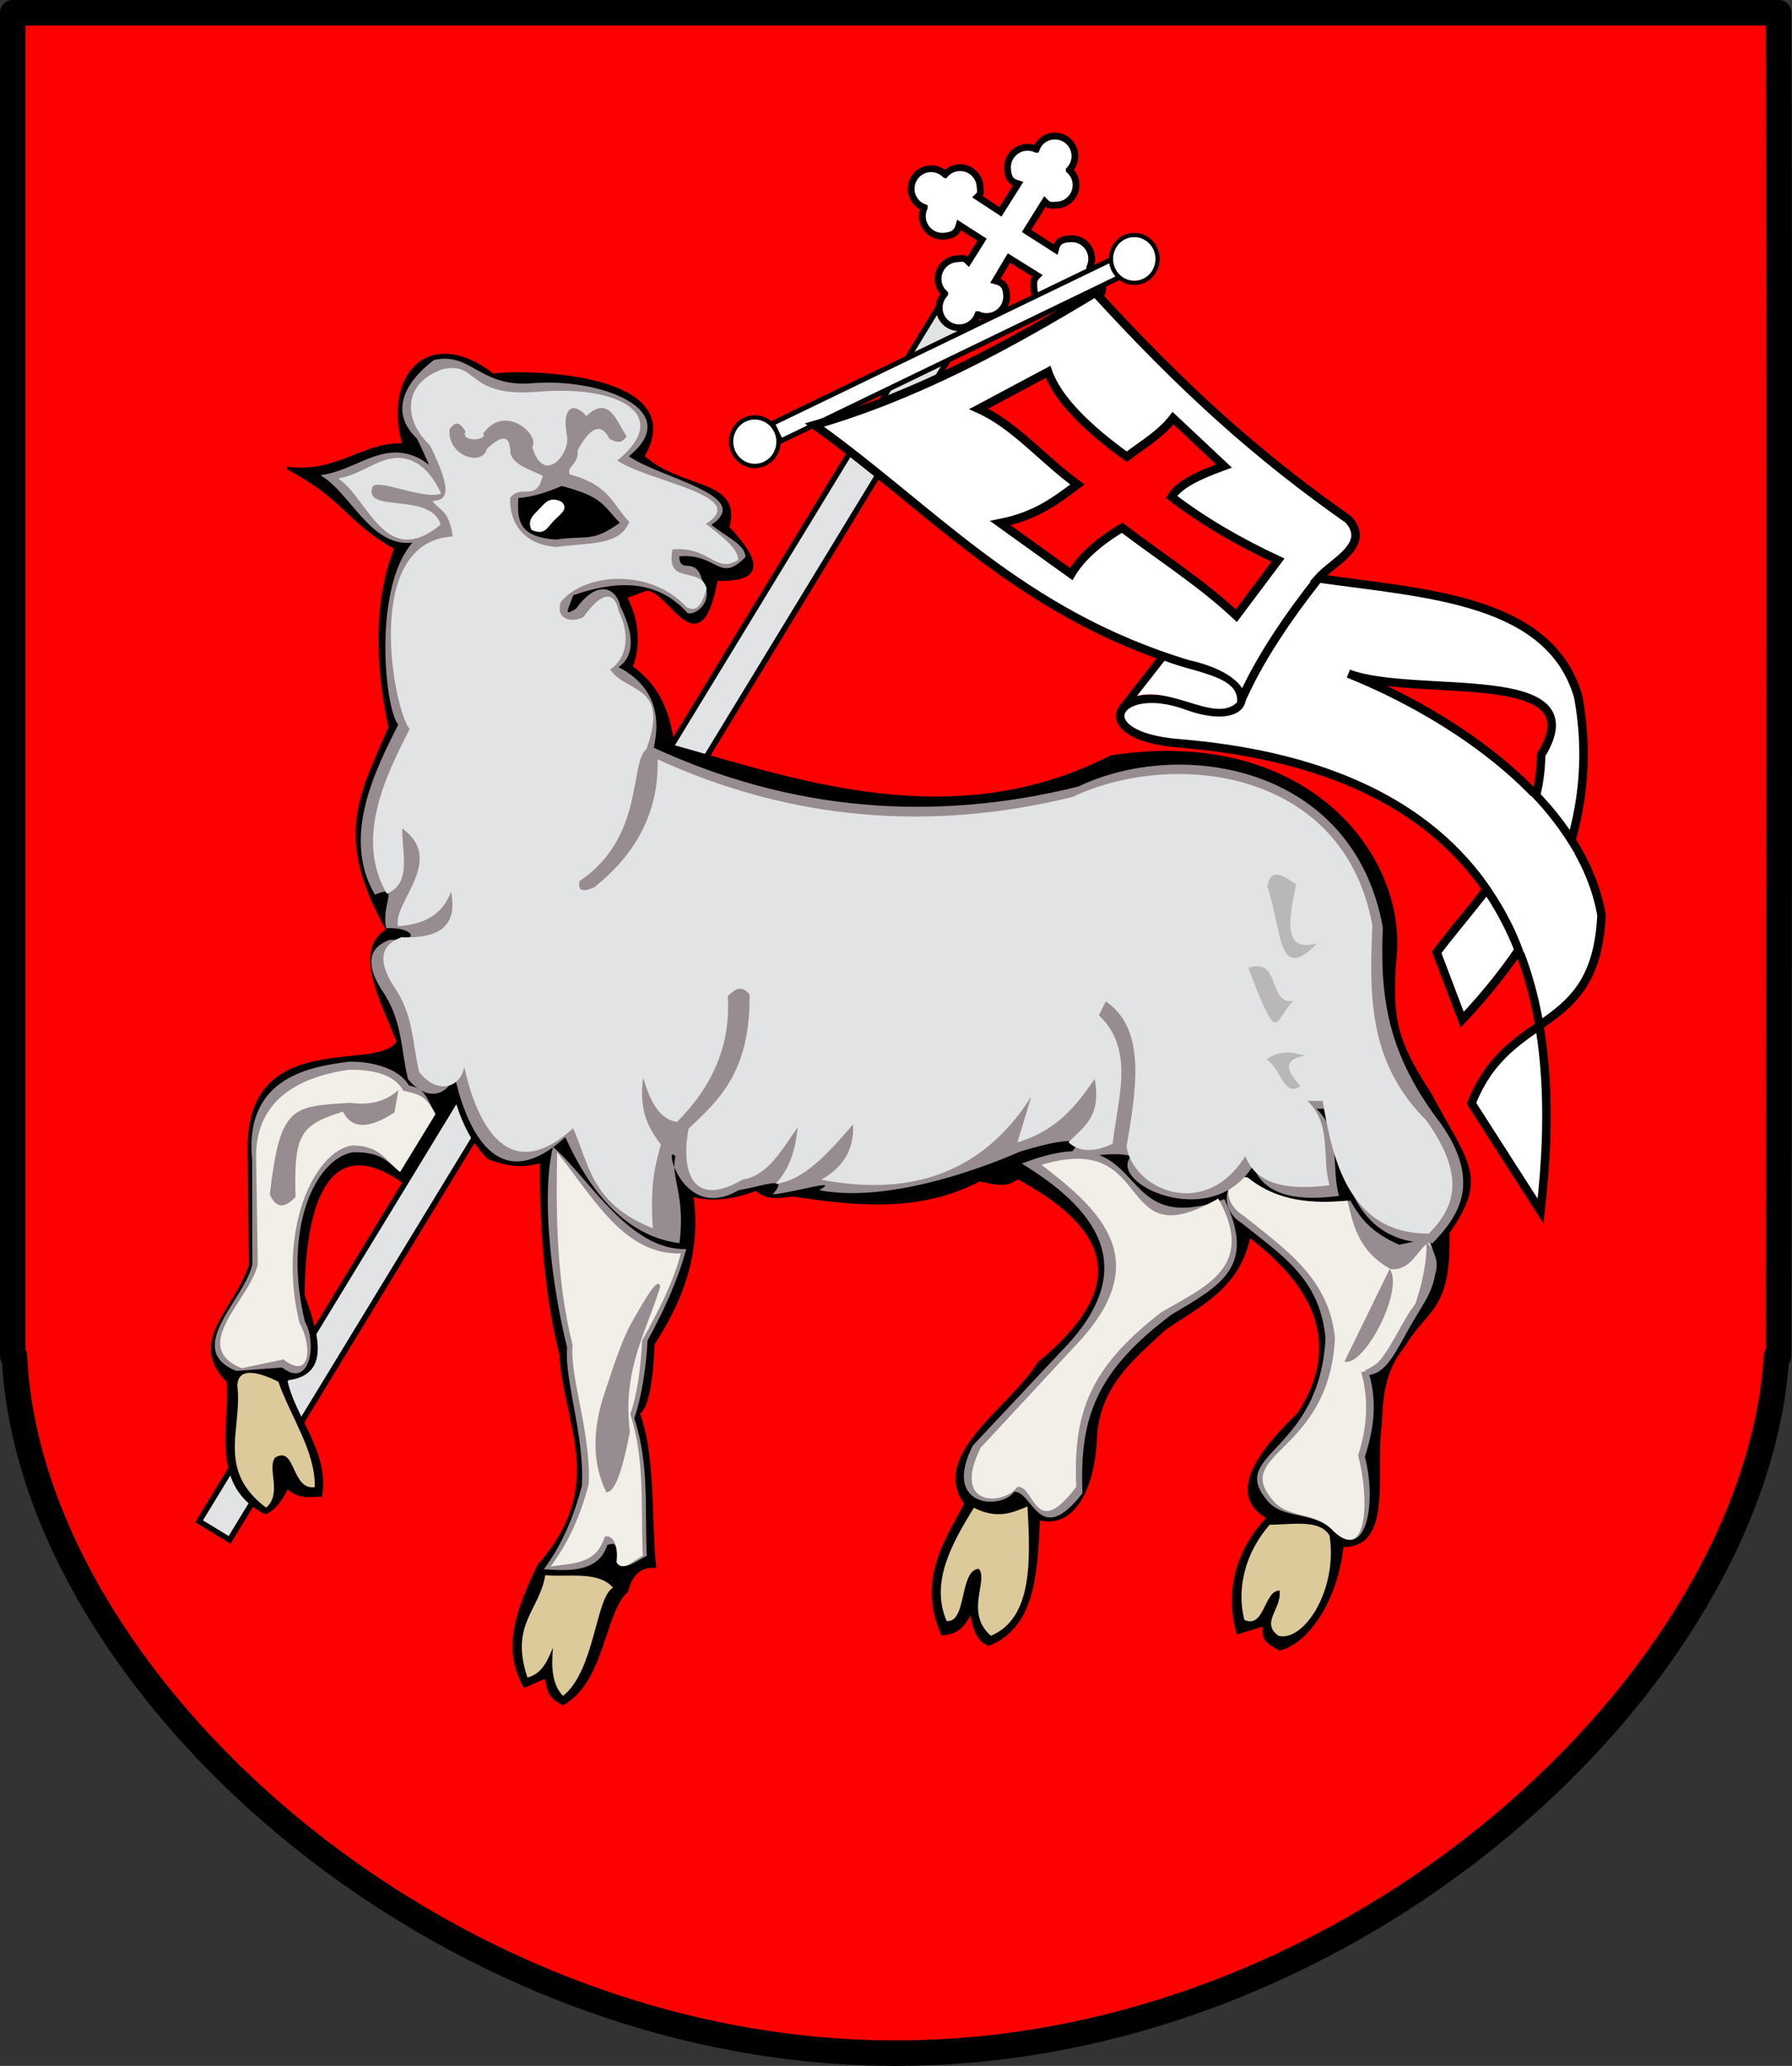 <?xml version="1.0" encoding="UTF-8" standalone="no"?>
<!-- Created with Inkscape (http://www.inkscape.org/) -->
<svg
   xmlns:dc="http://purl.org/dc/elements/1.1/"
   xmlns:cc="http://web.resource.org/cc/"
   xmlns:rdf="http://www.w3.org/1999/02/22-rdf-syntax-ns#"
   xmlns:svg="http://www.w3.org/2000/svg"
   xmlns="http://www.w3.org/2000/svg"
   xmlns:xlink="http://www.w3.org/1999/xlink"
   xmlns:sodipodi="http://sodipodi.sourceforge.net/DTD/sodipodi-0.dtd"
   xmlns:inkscape="http://www.inkscape.org/namespaces/inkscape"
   id="svg2"
   sodipodi:version="0.32"
   inkscape:version="0.44"
   width="747.094"
   height="860.911"
   version="1.0"
   sodipodi:docbase="E:\Inkscape - rysunki\WIKIPEDIA\Grafiki SVG\Herby gmin"
   sodipodi:docname="POL_gmina_Urzędów_COA.svg">
  <rect width="100%" height="100%" fill="#333333" stroke="none"/>
  <defs
     id="defs5">
    <linearGradient
       y2="252.627"
       x2="-328.686"
       y1="242.239"
       x1="-323.648"
       gradientTransform="matrix(0.194,0.981,0.981,-0.194,-461.802,566.45)"
       gradientUnits="userSpaceOnUse"
       id="linearGradient3809"
       xlink:href="#linearGradient2531"
       inkscape:collect="always" />
    <linearGradient
       y2="250.282"
       x2="-328.699"
       y1="241.786"
       x1="-324.098"
       gradientUnits="userSpaceOnUse"
       id="linearGradient3807"
       xlink:href="#linearGradient2531"
       inkscape:collect="always" />
    <linearGradient
       y2="294.535"
       x2="-576.935"
       y1="302.674"
       x1="-566.934"
       gradientTransform="matrix(-0.764,-0.645,0.645,-0.764,-884.708,109.284)"
       gradientUnits="userSpaceOnUse"
       id="linearGradient3805"
       xlink:href="#linearGradient2486"
       inkscape:collect="always" />
    <linearGradient
       y2="252.627"
       x2="-328.686"
       y1="242.239"
       x1="-323.648"
       gradientTransform="matrix(0.194,0.981,0.981,-0.194,-461.802,566.45)"
       gradientUnits="userSpaceOnUse"
       id="linearGradient3803"
       xlink:href="#linearGradient2531"
       inkscape:collect="always" />
    <linearGradient
       y2="250.282"
       x2="-328.699"
       y1="241.786"
       x1="-324.098"
       gradientUnits="userSpaceOnUse"
       id="linearGradient3801"
       xlink:href="#linearGradient2531"
       inkscape:collect="always" />
    <linearGradient
       y2="294.535"
       x2="-576.935"
       y1="302.674"
       x1="-566.934"
       gradientTransform="matrix(-0.764,-0.645,0.645,-0.764,-884.708,109.284)"
       gradientUnits="userSpaceOnUse"
       id="linearGradient3799"
       xlink:href="#linearGradient2486"
       inkscape:collect="always" />
    <linearGradient
       y2="252.627"
       x2="-328.686"
       y1="242.239"
       x1="-323.648"
       gradientTransform="matrix(0.194,0.981,0.981,-0.194,-461.802,566.45)"
       gradientUnits="userSpaceOnUse"
       id="linearGradient3797"
       xlink:href="#linearGradient2531"
       inkscape:collect="always" />
    <linearGradient
       y2="250.282"
       x2="-328.699"
       y1="241.786"
       x1="-324.098"
       gradientUnits="userSpaceOnUse"
       id="linearGradient3795"
       xlink:href="#linearGradient2531"
       inkscape:collect="always" />
    <linearGradient
       y2="294.535"
       x2="-576.935"
       y1="302.674"
       x1="-566.934"
       gradientTransform="matrix(-0.764,-0.645,0.645,-0.764,-884.708,109.284)"
       gradientUnits="userSpaceOnUse"
       id="linearGradient3793"
       xlink:href="#linearGradient2486"
       inkscape:collect="always" />
    <linearGradient
       y2="252.627"
       x2="-328.686"
       y1="242.239"
       x1="-323.648"
       gradientTransform="matrix(0.194,0.981,0.981,-0.194,-461.802,566.45)"
       gradientUnits="userSpaceOnUse"
       id="linearGradient3690"
       xlink:href="#linearGradient2531"
       inkscape:collect="always" />
    <linearGradient
       y2="250.282"
       x2="-328.699"
       y1="241.786"
       x1="-324.098"
       gradientUnits="userSpaceOnUse"
       id="linearGradient3688"
       xlink:href="#linearGradient2531"
       inkscape:collect="always" />
    <linearGradient
       y2="294.535"
       x2="-576.935"
       y1="302.674"
       x1="-566.934"
       gradientTransform="matrix(-0.764,-0.645,0.645,-0.764,-884.708,109.284)"
       gradientUnits="userSpaceOnUse"
       id="linearGradient3686"
       xlink:href="#linearGradient2486"
       inkscape:collect="always" />
    <linearGradient
       y2="252.627"
       x2="-328.686"
       y1="242.239"
       x1="-323.648"
       gradientTransform="matrix(0.194,0.981,0.981,-0.194,-461.802,566.45)"
       gradientUnits="userSpaceOnUse"
       id="linearGradient3684"
       xlink:href="#linearGradient2531"
       inkscape:collect="always" />
    <linearGradient
       y2="250.282"
       x2="-328.699"
       y1="241.786"
       x1="-324.098"
       gradientUnits="userSpaceOnUse"
       id="linearGradient3682"
       xlink:href="#linearGradient2531"
       inkscape:collect="always" />
    <linearGradient
       y2="294.535"
       x2="-576.935"
       y1="302.674"
       x1="-566.934"
       gradientTransform="matrix(-0.764,-0.645,0.645,-0.764,-884.708,109.284)"
       gradientUnits="userSpaceOnUse"
       id="linearGradient3680"
       xlink:href="#linearGradient2486"
       inkscape:collect="always" />
    <linearGradient
       y2="252.627"
       x2="-328.686"
       y1="242.239"
       x1="-323.648"
       gradientTransform="matrix(0.194,0.981,0.981,-0.194,-461.802,566.45)"
       gradientUnits="userSpaceOnUse"
       id="linearGradient3678"
       xlink:href="#linearGradient2531"
       inkscape:collect="always" />
    <linearGradient
       y2="250.282"
       x2="-328.699"
       y1="241.786"
       x1="-324.098"
       gradientUnits="userSpaceOnUse"
       id="linearGradient3676"
       xlink:href="#linearGradient2531"
       inkscape:collect="always" />
    <linearGradient
       y2="294.535"
       x2="-576.935"
       y1="302.674"
       x1="-566.934"
       gradientTransform="matrix(-0.764,-0.645,0.645,-0.764,-884.708,109.284)"
       gradientUnits="userSpaceOnUse"
       id="linearGradient3674"
       xlink:href="#linearGradient2486"
       inkscape:collect="always" />
    <linearGradient
       y2="252.627"
       x2="-328.686"
       y1="242.239"
       x1="-323.648"
       gradientTransform="matrix(0.194,0.981,0.981,-0.194,-461.802,566.45)"
       gradientUnits="userSpaceOnUse"
       id="linearGradient3426"
       xlink:href="#linearGradient2531"
       inkscape:collect="always" />
    <linearGradient
       y2="250.282"
       x2="-328.699"
       y1="241.786"
       x1="-324.098"
       gradientUnits="userSpaceOnUse"
       id="linearGradient3424"
       xlink:href="#linearGradient2531"
       inkscape:collect="always" />
    <linearGradient
       y2="294.535"
       x2="-576.935"
       y1="302.674"
       x1="-566.934"
       gradientTransform="matrix(-0.764,-0.645,0.645,-0.764,-884.708,109.284)"
       gradientUnits="userSpaceOnUse"
       id="linearGradient3422"
       xlink:href="#linearGradient2486"
       inkscape:collect="always" />
    <linearGradient
       y2="252.627"
       x2="-328.686"
       y1="242.239"
       x1="-323.648"
       gradientTransform="matrix(0.194,0.981,0.981,-0.194,-461.802,566.45)"
       gradientUnits="userSpaceOnUse"
       id="linearGradient3420"
       xlink:href="#linearGradient2531"
       inkscape:collect="always" />
    <linearGradient
       y2="250.282"
       x2="-328.699"
       y1="241.786"
       x1="-324.098"
       gradientUnits="userSpaceOnUse"
       id="linearGradient3418"
       xlink:href="#linearGradient2531"
       inkscape:collect="always" />
    <linearGradient
       y2="294.535"
       x2="-576.935"
       y1="302.674"
       x1="-566.934"
       gradientTransform="matrix(-0.764,-0.645,0.645,-0.764,-884.708,109.284)"
       gradientUnits="userSpaceOnUse"
       id="linearGradient3416"
       xlink:href="#linearGradient2486"
       inkscape:collect="always" />
    <linearGradient
       y2="252.627"
       x2="-328.686"
       y1="242.239"
       x1="-323.648"
       gradientTransform="matrix(0.194,0.981,0.981,-0.194,-461.802,566.45)"
       gradientUnits="userSpaceOnUse"
       id="linearGradient3414"
       xlink:href="#linearGradient2531"
       inkscape:collect="always" />
    <linearGradient
       y2="250.282"
       x2="-328.699"
       y1="241.786"
       x1="-324.098"
       gradientUnits="userSpaceOnUse"
       id="linearGradient3412"
       xlink:href="#linearGradient2531"
       inkscape:collect="always" />
    <linearGradient
       y2="294.535"
       x2="-576.935"
       y1="302.674"
       x1="-566.934"
       gradientTransform="matrix(-0.764,-0.645,0.645,-0.764,-884.708,109.284)"
       gradientUnits="userSpaceOnUse"
       id="linearGradient3410"
       xlink:href="#linearGradient2486"
       inkscape:collect="always" />
    <linearGradient
       y2="252.627"
       x2="-328.686"
       y1="242.239"
       x1="-323.648"
       gradientTransform="matrix(0.194,0.981,0.981,-0.194,-461.802,566.45)"
       gradientUnits="userSpaceOnUse"
       id="linearGradient3324"
       xlink:href="#linearGradient2531"
       inkscape:collect="always" />
    <linearGradient
       y2="250.282"
       x2="-328.699"
       y1="241.786"
       x1="-324.098"
       gradientUnits="userSpaceOnUse"
       id="linearGradient3322"
       xlink:href="#linearGradient2531"
       inkscape:collect="always" />
    <linearGradient
       y2="294.535"
       x2="-576.935"
       y1="302.674"
       x1="-566.934"
       gradientTransform="matrix(-0.764,-0.645,0.645,-0.764,-884.708,109.284)"
       gradientUnits="userSpaceOnUse"
       id="linearGradient3320"
       xlink:href="#linearGradient2486"
       inkscape:collect="always" />
    <linearGradient
       y2="252.627"
       x2="-328.686"
       y1="242.239"
       x1="-323.648"
       gradientTransform="matrix(0.194,0.981,0.981,-0.194,-461.802,566.45)"
       gradientUnits="userSpaceOnUse"
       id="linearGradient3264"
       xlink:href="#linearGradient2531"
       inkscape:collect="always" />
    <linearGradient
       y2="250.282"
       x2="-328.699"
       y1="241.786"
       x1="-324.098"
       gradientUnits="userSpaceOnUse"
       id="linearGradient3262"
       xlink:href="#linearGradient2531"
       inkscape:collect="always" />
    <linearGradient
       y2="294.535"
       x2="-576.935"
       y1="302.674"
       x1="-566.934"
       gradientTransform="matrix(-0.764,-0.645,0.645,-0.764,-884.708,109.284)"
       gradientUnits="userSpaceOnUse"
       id="linearGradient3260"
       xlink:href="#linearGradient2486"
       inkscape:collect="always" />
    <linearGradient
       y2="252.627"
       x2="-328.686"
       y1="242.239"
       x1="-323.648"
       gradientTransform="matrix(0.194,0.981,0.981,-0.194,-461.802,566.45)"
       gradientUnits="userSpaceOnUse"
       id="linearGradient3204"
       xlink:href="#linearGradient2531"
       inkscape:collect="always" />
    <linearGradient
       y2="250.282"
       x2="-328.699"
       y1="241.786"
       x1="-324.098"
       gradientUnits="userSpaceOnUse"
       id="linearGradient3202"
       xlink:href="#linearGradient2531"
       inkscape:collect="always" />
    <linearGradient
       y2="294.535"
       x2="-576.935"
       y1="302.674"
       x1="-566.934"
       gradientTransform="matrix(-0.764,-0.645,0.645,-0.764,-884.708,109.284)"
       gradientUnits="userSpaceOnUse"
       id="linearGradient3200"
       xlink:href="#linearGradient2486"
       inkscape:collect="always" />
    <linearGradient
       y2="252.627"
       x2="-328.686"
       y1="242.239"
       x1="-323.648"
       gradientTransform="matrix(0.194,0.981,0.981,-0.194,-461.802,566.45)"
       gradientUnits="userSpaceOnUse"
       id="linearGradient3137"
       xlink:href="#linearGradient2531"
       inkscape:collect="always" />
    <linearGradient
       y2="250.282"
       x2="-328.699"
       y1="241.786"
       x1="-324.098"
       gradientUnits="userSpaceOnUse"
       id="linearGradient3135"
       xlink:href="#linearGradient2531"
       inkscape:collect="always" />
    <linearGradient
       y2="294.535"
       x2="-576.935"
       y1="302.674"
       x1="-566.934"
       gradientTransform="matrix(-0.764,-0.645,0.645,-0.764,-884.708,109.284)"
       gradientUnits="userSpaceOnUse"
       id="linearGradient3133"
       xlink:href="#linearGradient2486"
       inkscape:collect="always" />
    <radialGradient
       r="29.072"
       fy="210.226"
       fx="-706.762"
       cy="210.226"
       cx="-706.762"
       gradientTransform="matrix(1.694,1.49278e-3,-0.175,2.846,529.307,-387.161)"
       gradientUnits="userSpaceOnUse"
       id="radialGradient3121"
       xlink:href="#linearGradient2486"
       inkscape:collect="always" />
    <linearGradient
       y2="252.627"
       x2="-328.686"
       y1="242.239"
       x1="-323.648"
       gradientTransform="matrix(0.194,0.981,0.981,-0.194,-461.802,566.45)"
       gradientUnits="userSpaceOnUse"
       id="linearGradient3096"
       xlink:href="#linearGradient2531"
       inkscape:collect="always" />
    <linearGradient
       y2="250.282"
       x2="-328.699"
       y1="241.786"
       x1="-324.098"
       gradientUnits="userSpaceOnUse"
       id="linearGradient3094"
       xlink:href="#linearGradient2531"
       inkscape:collect="always" />
    <linearGradient
       y2="294.535"
       x2="-576.935"
       y1="302.674"
       x1="-566.934"
       gradientTransform="matrix(-0.764,-0.645,0.645,-0.764,-884.708,109.284)"
       gradientUnits="userSpaceOnUse"
       id="linearGradient3092"
       xlink:href="#linearGradient2486"
       inkscape:collect="always" />
    <radialGradient
       r="29.072"
       fy="210.226"
       fx="-706.762"
       cy="210.226"
       cx="-706.762"
       gradientTransform="matrix(1.694,1.49278e-3,-0.175,2.846,529.307,-387.161)"
       gradientUnits="userSpaceOnUse"
       id="radialGradient3090"
       xlink:href="#linearGradient2486"
       inkscape:collect="always" />
    <linearGradient
       y2="252.627"
       x2="-328.686"
       y1="242.239"
       x1="-323.648"
       gradientTransform="matrix(0.194,0.981,0.981,-0.194,-461.802,566.45)"
       gradientUnits="userSpaceOnUse"
       id="linearGradient3061"
       xlink:href="#linearGradient2531"
       inkscape:collect="always" />
    <linearGradient
       y2="250.282"
       x2="-328.699"
       y1="241.786"
       x1="-324.098"
       gradientUnits="userSpaceOnUse"
       id="linearGradient3059"
       xlink:href="#linearGradient2531"
       inkscape:collect="always" />
    <linearGradient
       y2="294.535"
       x2="-576.935"
       y1="302.674"
       x1="-566.934"
       gradientTransform="matrix(-0.764,-0.645,0.645,-0.764,-884.708,109.284)"
       gradientUnits="userSpaceOnUse"
       id="linearGradient3057"
       xlink:href="#linearGradient2486"
       inkscape:collect="always" />
    <radialGradient
       r="29.072"
       fy="210.226"
       fx="-706.762"
       cy="210.226"
       cx="-706.762"
       gradientTransform="matrix(1.694,1.49278e-3,-0.175,2.846,529.307,-387.161)"
       gradientUnits="userSpaceOnUse"
       id="radialGradient3055"
       xlink:href="#linearGradient2486"
       inkscape:collect="always" />
    <linearGradient
       y2="252.627"
       x2="-328.686"
       y1="242.239"
       x1="-323.648"
       gradientTransform="matrix(0.194,0.981,0.981,-0.194,-461.802,566.45)"
       gradientUnits="userSpaceOnUse"
       id="linearGradient3024"
       xlink:href="#linearGradient2531"
       inkscape:collect="always" />
    <linearGradient
       y2="250.282"
       x2="-328.699"
       y1="241.786"
       x1="-324.098"
       gradientUnits="userSpaceOnUse"
       id="linearGradient3022"
       xlink:href="#linearGradient2531"
       inkscape:collect="always" />
    <linearGradient
       y2="294.535"
       x2="-576.935"
       y1="302.674"
       x1="-566.934"
       gradientTransform="matrix(-0.764,-0.645,0.645,-0.764,-884.708,109.284)"
       gradientUnits="userSpaceOnUse"
       id="linearGradient3020"
       xlink:href="#linearGradient2486"
       inkscape:collect="always" />
    <radialGradient
       r="29.072"
       fy="210.226"
       fx="-706.762"
       cy="210.226"
       cx="-706.762"
       gradientTransform="matrix(1.694,1.49278e-3,-0.175,2.846,529.307,-387.161)"
       gradientUnits="userSpaceOnUse"
       id="radialGradient3018"
       xlink:href="#linearGradient2486"
       inkscape:collect="always" />
    <linearGradient
       y2="252.627"
       x2="-328.686"
       y1="242.239"
       x1="-323.648"
       gradientTransform="matrix(0.194,0.981,0.981,-0.194,-461.802,566.45)"
       gradientUnits="userSpaceOnUse"
       id="linearGradient2987"
       xlink:href="#linearGradient2531"
       inkscape:collect="always" />
    <linearGradient
       y2="250.282"
       x2="-328.699"
       y1="241.786"
       x1="-324.098"
       gradientUnits="userSpaceOnUse"
       id="linearGradient2985"
       xlink:href="#linearGradient2531"
       inkscape:collect="always" />
    <linearGradient
       y2="294.535"
       x2="-576.935"
       y1="302.674"
       x1="-566.934"
       gradientTransform="matrix(-0.764,-0.645,0.645,-0.764,-884.708,109.284)"
       gradientUnits="userSpaceOnUse"
       id="linearGradient2983"
       xlink:href="#linearGradient2486"
       inkscape:collect="always" />
    <radialGradient
       r="29.072"
       fy="210.226"
       fx="-706.762"
       cy="210.226"
       cx="-706.762"
       gradientTransform="matrix(1.694,1.49278e-3,-0.175,2.846,529.307,-387.161)"
       gradientUnits="userSpaceOnUse"
       id="radialGradient2981"
       xlink:href="#linearGradient2486"
       inkscape:collect="always" />
    <linearGradient
       id="linearGradient2531">
      <stop
         style="stop-color:#fae646;stop-opacity:1;"
         offset="0"
         id="stop2533" />
      <stop
         id="stop2539"
         offset="0.885"
         style="stop-color:#643228;stop-opacity:1;" />
      <stop
         style="stop-color:#fae646;stop-opacity:1;"
         offset="1"
         id="stop2535" />
    </linearGradient>
    <linearGradient
       id="linearGradient2486">
      <stop
         style="stop-color:#faff00;stop-opacity:1;"
         offset="0"
         id="stop2488" />
      <stop
         id="stop2603"
         offset="0.846"
         style="stop-color:#7d7323;stop-opacity:0.992;" />
      <stop
         id="stop2494"
         offset="1"
         style="stop-color:#000000;stop-opacity:0.984;" />
    </linearGradient>
    <linearGradient
       inkscape:collect="always"
       xlink:href="#linearGradient2486"
       id="linearGradient2562"
       gradientUnits="userSpaceOnUse"
       gradientTransform="matrix(-0.764,-0.645,0.645,-0.764,-884.708,109.284)"
       x1="-566.934"
       y1="302.674"
       x2="-576.935"
       y2="294.535" />
    <linearGradient
       inkscape:collect="always"
       xlink:href="#linearGradient2531"
       id="linearGradient2564"
       gradientUnits="userSpaceOnUse"
       x1="-324.098"
       y1="241.786"
       x2="-328.699"
       y2="250.282" />
    <linearGradient
       inkscape:collect="always"
       xlink:href="#linearGradient2531"
       id="linearGradient2566"
       gradientUnits="userSpaceOnUse"
       gradientTransform="matrix(0.194,0.981,0.981,-0.194,-461.802,566.45)"
       x1="-323.648"
       y1="242.239"
       x2="-328.686"
       y2="252.627" />
    <radialGradient
       inkscape:collect="always"
       xlink:href="#linearGradient2486"
       id="radialGradient2601"
       cx="-706.762"
       cy="210.226"
       fx="-706.762"
       fy="210.226"
       r="29.072"
       gradientTransform="matrix(1.694,1.49278e-3,-0.175,2.846,529.307,-387.161)"
       gradientUnits="userSpaceOnUse" />
    <radialGradient
       inkscape:collect="always"
       xlink:href="#linearGradient2486"
       id="radialGradient2653"
       gradientUnits="userSpaceOnUse"
       gradientTransform="matrix(1.694,1.49278e-3,-0.175,2.846,529.307,-387.161)"
       cx="-706.762"
       cy="210.226"
       fx="-706.762"
       fy="210.226"
       r="29.072" />
    <linearGradient
       inkscape:collect="always"
       xlink:href="#linearGradient2486"
       id="linearGradient2655"
       gradientUnits="userSpaceOnUse"
       gradientTransform="matrix(-0.764,-0.645,0.645,-0.764,-884.708,109.284)"
       x1="-566.934"
       y1="302.674"
       x2="-576.935"
       y2="294.535" />
    <linearGradient
       inkscape:collect="always"
       xlink:href="#linearGradient2531"
       id="linearGradient2657"
       gradientUnits="userSpaceOnUse"
       x1="-324.098"
       y1="241.786"
       x2="-328.699"
       y2="250.282" />
    <linearGradient
       inkscape:collect="always"
       xlink:href="#linearGradient2531"
       id="linearGradient2659"
       gradientUnits="userSpaceOnUse"
       gradientTransform="matrix(0.194,0.981,0.981,-0.194,-461.802,566.45)"
       x1="-323.648"
       y1="242.239"
       x2="-328.686"
       y2="252.627" />
    <radialGradient
       inkscape:collect="always"
       xlink:href="#linearGradient2486"
       id="radialGradient2709"
       gradientUnits="userSpaceOnUse"
       gradientTransform="matrix(1.694,1.49278e-3,-0.175,2.846,529.307,-387.161)"
       cx="-706.762"
       cy="210.226"
       fx="-706.762"
       fy="210.226"
       r="29.072" />
    <linearGradient
       inkscape:collect="always"
       xlink:href="#linearGradient2486"
       id="linearGradient2711"
       gradientUnits="userSpaceOnUse"
       gradientTransform="matrix(-0.764,-0.645,0.645,-0.764,-884.708,109.284)"
       x1="-566.934"
       y1="302.674"
       x2="-576.935"
       y2="294.535" />
    <linearGradient
       inkscape:collect="always"
       xlink:href="#linearGradient2531"
       id="linearGradient2713"
       gradientUnits="userSpaceOnUse"
       x1="-324.098"
       y1="241.786"
       x2="-328.699"
       y2="250.282" />
    <linearGradient
       inkscape:collect="always"
       xlink:href="#linearGradient2531"
       id="linearGradient2715"
       gradientUnits="userSpaceOnUse"
       gradientTransform="matrix(0.194,0.981,0.981,-0.194,-461.802,566.45)"
       x1="-323.648"
       y1="242.239"
       x2="-328.686"
       y2="252.627" />
    <radialGradient
       inkscape:collect="always"
       xlink:href="#linearGradient2486"
       id="radialGradient2791"
       gradientUnits="userSpaceOnUse"
       gradientTransform="matrix(1.694,1.49278e-3,-0.175,2.846,529.307,-387.161)"
       cx="-706.762"
       cy="210.226"
       fx="-706.762"
       fy="210.226"
       r="29.072" />
    <linearGradient
       inkscape:collect="always"
       xlink:href="#linearGradient2486"
       id="linearGradient2793"
       gradientUnits="userSpaceOnUse"
       gradientTransform="matrix(-0.764,-0.645,0.645,-0.764,-884.708,109.284)"
       x1="-566.934"
       y1="302.674"
       x2="-576.935"
       y2="294.535" />
    <linearGradient
       inkscape:collect="always"
       xlink:href="#linearGradient2531"
       id="linearGradient2795"
       gradientUnits="userSpaceOnUse"
       x1="-324.098"
       y1="241.786"
       x2="-328.699"
       y2="250.282" />
    <linearGradient
       inkscape:collect="always"
       xlink:href="#linearGradient2531"
       id="linearGradient2797"
       gradientUnits="userSpaceOnUse"
       gradientTransform="matrix(0.194,0.981,0.981,-0.194,-461.802,566.45)"
       x1="-323.648"
       y1="242.239"
       x2="-328.686"
       y2="252.627" />
    <radialGradient
       inkscape:collect="always"
       xlink:href="#linearGradient2486"
       id="radialGradient2799"
       gradientUnits="userSpaceOnUse"
       gradientTransform="matrix(1.694,1.49278e-3,-0.175,2.846,529.307,-387.161)"
       cx="-706.762"
       cy="210.226"
       fx="-706.762"
       fy="210.226"
       r="29.072" />
    <linearGradient
       inkscape:collect="always"
       xlink:href="#linearGradient2486"
       id="linearGradient2801"
       gradientUnits="userSpaceOnUse"
       gradientTransform="matrix(-0.764,-0.645,0.645,-0.764,-884.708,109.284)"
       x1="-566.934"
       y1="302.674"
       x2="-576.935"
       y2="294.535" />
    <linearGradient
       inkscape:collect="always"
       xlink:href="#linearGradient2531"
       id="linearGradient2803"
       gradientUnits="userSpaceOnUse"
       x1="-324.098"
       y1="241.786"
       x2="-328.699"
       y2="250.282" />
    <linearGradient
       inkscape:collect="always"
       xlink:href="#linearGradient2531"
       id="linearGradient2805"
       gradientUnits="userSpaceOnUse"
       gradientTransform="matrix(0.194,0.981,0.981,-0.194,-461.802,566.45)"
       x1="-323.648"
       y1="242.239"
       x2="-328.686"
       y2="252.627" />
    <radialGradient
       inkscape:collect="always"
       xlink:href="#linearGradient2486"
       id="radialGradient2807"
       gradientUnits="userSpaceOnUse"
       gradientTransform="matrix(1.694,1.49278e-3,-0.175,2.846,529.307,-387.161)"
       cx="-706.762"
       cy="210.226"
       fx="-706.762"
       fy="210.226"
       r="29.072" />
    <linearGradient
       inkscape:collect="always"
       xlink:href="#linearGradient2486"
       id="linearGradient2809"
       gradientUnits="userSpaceOnUse"
       gradientTransform="matrix(-0.764,-0.645,0.645,-0.764,-884.708,109.284)"
       x1="-566.934"
       y1="302.674"
       x2="-576.935"
       y2="294.535" />
    <linearGradient
       inkscape:collect="always"
       xlink:href="#linearGradient2531"
       id="linearGradient2811"
       gradientUnits="userSpaceOnUse"
       x1="-324.098"
       y1="241.786"
       x2="-328.699"
       y2="250.282" />
    <linearGradient
       inkscape:collect="always"
       xlink:href="#linearGradient2531"
       id="linearGradient2813"
       gradientUnits="userSpaceOnUse"
       gradientTransform="matrix(0.194,0.981,0.981,-0.194,-461.802,566.45)"
       x1="-323.648"
       y1="242.239"
       x2="-328.686"
       y2="252.627" />
  </defs>
  <sodipodi:namedview
     inkscape:window-height="692"
     inkscape:window-width="888"
     inkscape:pageshadow="2"
     inkscape:pageopacity="0.0"
     guidetolerance="10.0"
     gridtolerance="10.0"
     objecttolerance="10.0"
     borderopacity="1.0"
     bordercolor="#666666"
     pagecolor="#ffffff"
     id="base"
     inkscape:zoom="0.44115681"
     inkscape:cx="503.19648"
     inkscape:cy="520.31493"
     inkscape:window-x="4"
     inkscape:window-y="3"
     inkscape:current-layer="svg2" />
  <g
     id="g3097">
    <g
       id="g2957">
      <g
         id="g4154"
         inkscape:label="Warstwa 1"
         transform="translate(-1.725,-1.966)"
         style="fill:red">
        <path
           sodipodi:nodetypes="cccscccc"
           id="path2972"
           d="M 7.04,7.281 L 7.04,567 L 7.759,567 C 13.616,701.386 182.691,857.562 375.134,857.562 C 567.576,857.562 733.94,701.386 742.384,567 L 743.259,567 C 743.259,567 743.811,155.495 743.259,7.281 C 618.84,7.281 110.697,7.281 7.04,7.281 z "
           style="fill:red;fill-opacity:1;fill-rule:nonzero;stroke:black;stroke-width:10.63;stroke-linecap:round;stroke-linejoin:round;stroke-miterlimit:4;stroke-dasharray:none;stroke-dashoffset:0;stroke-opacity:1" />
      </g>
      <g
         id="g2907"
         transform="translate(-15.563,46.688)">
        <g
           transform="translate(-4.29,-53.199)"
           id="g2418">
          <g
             id="g1486">
            <g
               id="layer1"
               inkscape:label="Warstwa 1"
               transform="translate(-1.268,-4.039)"
               style="fill:#1d5be3;fill-opacity:1" />
            <g
               id="g1443"
               transform="translate(20,5)">
              <g
                 transform="matrix(0.999,-3.210491e-2,3.210491e-2,0.999,752.758,-10.624)"
                 id="g1441">
                <g
                   id="g1437">
                  <path
                     sodipodi:nodetypes="ccccc"
                     id="rect1434"
                     d="M -690.642,624.549 L -366.494,129.027 L -354.033,137.188 L -678.181,632.71 L -690.642,624.549 z "
                     style="fill:#e2e3e4;fill-opacity:1;stroke:black;stroke-width:2.347;stroke-linecap:round;stroke-linejoin:miter;stroke-miterlimit:4;stroke-opacity:1" />
                  <path
                     sodipodi:nodetypes="ccssscccssscsssssssscccsscsssscssscccssscssssssscccsscsssssssc"
                     id="path1414"
                     d="M -316.82,58.82 C -319.798,59.258 -322.209,61.305 -323.3,63.987 C -323.307,63.987 -323.329,63.988 -323.331,63.988 C -324.558,63.357 -325.951,63.048 -327.427,63.099 C -332.034,63.26 -335.667,67.123 -335.506,71.73 C -335.379,75.354 -334.582,77.154 -331.305,78.191 L -339.04,89.62 L -348.372,83.057 C -346.631,81.465 -347.086,81.273 -347.175,78.735 C -347.335,74.129 -351.23,70.497 -355.837,70.658 C -358.116,70.737 -360.138,71.731 -361.593,73.267 C -361.595,73.266 -361.617,73.267 -361.624,73.268 C -363.21,71.641 -365.457,70.65 -367.904,70.735 C -368.084,70.742 -368.258,70.736 -368.435,70.754 C -372.782,71.182 -376.106,74.938 -375.951,79.365 C -375.944,79.581 -375.952,79.81 -375.928,80.021 C -375.582,83.13 -373.519,85.687 -370.751,86.813 C -370.751,86.815 -370.75,86.837 -370.75,86.844 C -371.381,88.071 -371.69,89.465 -371.639,90.94 C -371.478,95.547 -367.614,99.18 -363.008,99.019 C -359.362,98.892 -357.415,97.898 -356.396,94.591 L -347.069,100.995 L -353.086,109.905 C -354.677,108.185 -355.338,108.507 -357.858,108.595 C -362.465,108.756 -366.096,112.651 -365.935,117.257 C -365.856,119.537 -364.862,121.559 -363.327,123.014 C -363.326,123.021 -363.325,123.043 -363.326,123.045 C -364.952,124.631 -365.943,126.877 -365.858,129.325 C -365.697,133.931 -361.835,137.533 -357.228,137.372 C -357.012,137.364 -356.784,137.373 -356.572,137.349 C -353.463,137.003 -350.906,134.94 -349.78,132.171 C -349.773,132.171 -349.751,132.17 -349.749,132.17 C -348.522,132.801 -347.128,133.111 -345.653,133.059 C -341.046,132.898 -337.413,129.035 -337.574,124.428 C -337.702,120.757 -338.708,119.263 -342.049,118.264 L -336.107,108.973 L -324.542,116.704 C -326.235,118.293 -326.175,119.56 -326.087,122.057 C -325.926,126.664 -322.032,130.296 -317.425,130.135 C -315.146,130.055 -313.124,129.062 -311.669,127.526 C -311.668,127.526 -311.645,127.525 -311.638,127.525 C -310.052,129.152 -307.805,130.143 -305.358,130.057 C -300.751,129.896 -297.15,126.034 -297.311,121.427 C -297.318,121.212 -297.31,120.983 -297.333,120.772 C -297.68,117.662 -299.743,115.105 -302.511,113.979 C -302.511,113.978 -302.512,113.955 -302.512,113.948 C -301.881,112.722 -301.572,111.328 -301.623,109.852 C -301.784,105.245 -305.647,101.613 -310.254,101.773 C -313.951,101.903 -315.639,102.656 -316.617,106.031 L -328.416,97.928 L -320.415,85.984 C -318.821,87.775 -317.8,87.653 -315.222,87.563 C -310.615,87.402 -306.984,83.508 -307.144,78.901 C -307.224,76.622 -308.218,74.6 -309.753,73.145 C -309.753,73.138 -309.754,73.115 -309.754,73.114 C -308.128,71.528 -307.136,69.281 -307.222,66.834 C -307.383,62.227 -311.245,58.626 -315.852,58.786 C -316.068,58.794 -316.296,58.786 -316.508,58.809 C -316.514,58.81 -316.532,58.81 -316.539,58.81 C -316.565,58.811 -316.606,58.813 -316.632,58.814 C -316.639,58.814 -316.658,58.814 -316.664,58.815 C -316.711,58.821 -316.773,58.813 -316.82,58.82 z "
                     style="fill:white;fill-opacity:1;stroke:black;stroke-width:2.835;stroke-linecap:round;stroke-linejoin:miter;stroke-miterlimit:4;stroke-dasharray:none;stroke-opacity:1" />
                </g>
                <g
                   id="g3915">
                  <g
                     id="g3896" />
                  <g
                     transform="translate(5.197,-0.742)"
                     id="g3910">
                    <rect
                       style="fill:white;fill-opacity:1;stroke:black;stroke-width:2.106;stroke-linecap:round;stroke-linejoin:miter;stroke-miterlimit:4;stroke-dasharray:none;stroke-opacity:1"
                       id="rect3904"
                       width="156.643"
                       height="8.162"
                       x="-475.399"
                       y="-19.149"
                       transform="matrix(0.914,-0.406,0.4,0.916,0,0)" />
                    <path
                       sodipodi:type="arc"
                       style="fill:white;fill-opacity:1;stroke:black;stroke-width:2.835;stroke-linecap:round;stroke-linejoin:miter;stroke-miterlimit:4;stroke-dasharray:none;stroke-opacity:1"
                       id="path3906"
                       sodipodi:cx="-456.61285"
                       sodipodi:cy="177.71407"
                       sodipodi:rx="15.591659"
                       sodipodi:ry="15.962889"
                       d="M -441.021 177.714 A 15.592 15.963 0 1 1  -472.205,177.714 A 15.592 15.963 0 1 1  -441.021 177.714 z"
                       transform="matrix(0.634,0,0,0.634,-160.217,70.17)" />
                    <path
                       transform="matrix(0.623,0,0,0.625,-4.595,0.708)"
                       d="M -441.021 177.714 A 15.592 15.963 0 1 1  -472.205,177.714 A 15.592 15.963 0 1 1  -441.021 177.714 z"
                       sodipodi:ry="15.962889"
                       sodipodi:rx="15.591659"
                       sodipodi:cy="177.71407"
                       sodipodi:cx="-456.61285"
                       id="path3908"
                       style="fill:white;fill-opacity:1;stroke:black;stroke-width:2.835;stroke-linecap:round;stroke-linejoin:miter;stroke-miterlimit:4;stroke-dasharray:none;stroke-opacity:1"
                       sodipodi:type="arc" />
                  </g>
                </g>
              </g>
              <g
                 transform="translate(778.73,0)"
                 id="g2339">
                <path
                   style="fill:black;fill-opacity:1;fill-rule:evenodd;stroke:black;stroke-width:1px;stroke-linecap:butt;stroke-linejoin:miter;stroke-opacity:1"
                   d="M -498.101,312.438 C -500.444,294.597 -506.515,286.213 -515.561,279.458 C -512.185,270.404 -512.898,259.896 -517.986,250.357 L -510.226,247.447 C -501.126,243.904 -487.316,282.353 -480.156,243.082 C -458.159,243.646 -464.043,233.486 -475.306,221.257 C -469.631,201.36 -495.056,206.048 -510.711,191.672 C -490.783,157.684 -558.092,155.657 -573.277,157.721 C -599.978,137.131 -618.838,157.943 -610.622,186.821 C -627.297,185.856 -638.006,199.228 -659.123,196.522 C -633.912,210.125 -635.229,217.885 -614.017,229.987 C -622.256,250.831 -622.424,276.077 -616.442,304.678 C -628.649,333.248 -639.423,349.641 -617.412,389.069 C -631.245,397.395 -620.239,417.409 -613.047,435.629 C -621.173,449.642 -677.185,428.913 -675.128,482.675 L -674.643,528.75 C -680.837,548.065 -700.674,560.253 -683.858,577.251 C -682.606,596.709 -690.951,620.213 -668.338,632.057 C -665.266,630.828 -662.194,627.778 -659.123,621.386 C -653.453,626.442 -649.542,624.467 -645.057,624.782 C -641.941,606.338 -656.986,591.422 -659.608,576.281 C -641.565,574.505 -646.265,558.365 -652.333,541.361 C -652.244,503.93 -642.498,471.839 -611.107,493.83 L -589.282,457.94 C -586.517,467.151 -583.087,476.195 -575.217,484.13 C -568.452,486.658 -561.438,488.185 -553.391,485.585 C -553.272,517.476 -551.028,542.392 -545.146,566.096 C -543.674,594.988 -524.794,620.479 -554.361,653.882 C -562.669,671.277 -569.545,688.189 -560.181,704.322 L -551.451,700.442 C -549.914,704.161 -551.587,707.879 -544.176,711.598 C -527.157,702.097 -527.328,673.289 -517.501,664.552 C -515.657,657.084 -511.583,654.079 -505.861,654.367 C -507.905,632.862 -506.013,608.405 -512.651,590.346 C -508.97,588.744 -506.914,575.837 -506.506,561.564 C -495.532,544.897 -486.63,524.209 -490.341,499.65 C -484.995,501.417 -475.425,501.871 -463.665,497.225 C -458.492,501.745 -453.319,500.012 -448.145,499.65 C -419.645,503.957 -395.007,505.982 -370.544,493.345 C -360.925,495.366 -359.046,495.466 -354.539,492.375 C -318.431,511.994 -304.642,535.705 -345.809,569.491 C -357.883,588.826 -391.009,607.827 -376.364,628.177 C -385.238,644.624 -395.756,660.361 -386.064,682.497 C -378.509,682.061 -376.507,677.459 -373.939,673.282 C -373.132,679.805 -371.221,685.339 -366.664,686.862 C -348.358,679.435 -346.76,658.782 -345.809,634.482 C -331.101,638.449 -322.765,621.118 -322.044,600.531 C -320.825,578.62 -305.961,567.177 -293.428,555.426 C -279.435,545.676 -262.374,538.427 -258.023,516.625 C -240.382,530.255 -214.34,555.303 -237.653,590.831 C -255.733,607.995 -266.48,624.953 -250.263,633.997 C -263.009,647.115 -267.858,664.859 -262.873,682.012 L -251.718,678.617 C -252.53,683.441 -252.231,685.25 -245.413,688.802 C -234.254,686.292 -221.677,669.017 -219.223,645.637 C -198.201,646.425 -206.216,614.252 -203.217,594.711 C -202.876,576.953 -199.259,569.601 -193.517,562.216 C -184.199,546.55 -174.199,547.622 -175.087,515.17 C -158.592,491.771 -167.232,486.279 -182.847,456.97 C -197.566,434.556 -198.582,425.156 -197.397,403.134 C -191.246,359.665 -233.018,303.966 -315.739,316.803 C -381.019,350.103 -445.577,327.222 -498.101,312.438 z "
                   id="path1418"
                   sodipodi:nodetypes="cccccccccccccccccccccccccccccccccccccccccccccccccccccccccccccc" />
                <path
                   style="fill:#ddca9b;fill-opacity:1;fill-rule:evenodd;stroke:none;stroke-width:1px;stroke-linecap:butt;stroke-linejoin:miter;stroke-opacity:1"
                   d="M -551.558,657.901 C -542.418,658.94 -529.687,655.882 -523.286,663.109 C -530.606,667.259 -530.835,697.537 -544.118,708.245 C -548.561,703.827 -549.156,696.523 -548.334,688.157 C -550.672,693.508 -552.809,699.059 -558.998,700.557 C -566.405,678.304 -553.972,672.79 -551.558,657.901 z "
                   id="path1420"
                   sodipodi:nodetypes="cccccc" />
                <path
                   sodipodi:nodetypes="ccccccccccc"
                   id="path2449"
                   d="M -536.288,620.66 C -539.639,633.684 -544.842,645.73 -552.16,655.448 C -543.057,656.049 -529.364,657.248 -525.74,645.401 C -523.436,644.525 -520.851,643.67 -521.81,652.584 C -519.194,656.78 -513.022,651.66 -509.205,649.856 C -510.137,630.181 -508.081,612.199 -514.413,592.524 C -511.189,583.058 -509.489,570.856 -508.889,560.078 C -502.289,548.254 -496.106,534.512 -492.769,522.036 C -516.594,522.664 -533.222,492.541 -548.304,479.452 C -553.31,498.9 -549.095,536.407 -542.42,563.191 C -543.721,576.059 -535.118,599.948 -536.288,620.66 z "
                   style="fill:#978c8f;fill-opacity:1;fill-rule:evenodd;stroke:none;stroke-width:1px;stroke-linecap:butt;stroke-linejoin:miter;stroke-opacity:1" />
                <path
                   style="fill:#f1efe8;fill-opacity:1;fill-rule:evenodd;stroke:none;stroke-width:1px;stroke-linecap:butt;stroke-linejoin:miter;stroke-opacity:1"
                   d="M -533.467,620.095 C -536.817,633.12 -542.02,644.601 -549.339,654.32 C -540.235,652.824 -530.368,653.718 -526.744,641.872 C -524.441,640.995 -520.851,643.67 -521.81,652.584 C -519.194,656.78 -514.715,651.66 -510.898,649.856 C -511.83,630.181 -509.774,610.506 -516.106,590.831 C -512.882,581.365 -511.747,570.856 -511.146,560.078 C -504.547,548.254 -498.363,536.347 -495.026,523.87 C -518.851,524.498 -531.529,500.442 -546.611,481.71 C -547.102,508.494 -546.838,535.278 -540.163,562.062 C -541.463,574.93 -532.296,599.384 -533.467,620.095 z "
                   id="path2295"
                   sodipodi:nodetypes="ccccccccccc" />
                <path
                   style="fill:#978c8f;fill-opacity:1;fill-rule:evenodd;stroke:none;stroke-width:1px;stroke-linecap:butt;stroke-linejoin:miter;stroke-opacity:1"
                   d="M -503.647,537.795 C -504.304,532.196 -511.627,546.031 -514.238,550.367 C -519.962,559.873 -523.634,572.675 -527.496,584.091 C -532.138,599.229 -531.557,612.277 -526.094,623.373 C -523.236,623.275 -520.135,618.301 -516.273,598.121 C -519.454,572.519 -509.666,557.179 -503.647,537.795 z "
                   id="path2297"
                   sodipodi:nodetypes="cscccc" />
                <path
                   style="fill:#ddca9b;fill-opacity:1;fill-rule:evenodd;stroke:none;stroke-width:1px;stroke-linecap:butt;stroke-linejoin:miter;stroke-opacity:1"
                   d="M -662.831,577.293 C -657.46,592.446 -647.44,606.089 -647.626,621.242 C -657.509,622.673 -655.536,603.616 -664.204,608.942 C -667.624,613.349 -661.098,624.081 -667.947,629.798 C -688.99,613.934 -677.665,596.559 -679.944,579.097 C -679.778,570.598 -670.314,573.579 -662.831,577.293 z "
                   id="path2299"
                   sodipodi:nodetypes="cccccc" />
                <path
                   sodipodi:nodetypes="ccccccccccc"
                   id="path2451"
                   d="M -597.337,465.768 C -601.606,457.892 -601.464,455.466 -608.47,453.764 C -612.13,447.151 -623.111,443.717 -633.539,443.945 C -647.749,445.951 -677.259,449.377 -673.781,484.769 L -673.675,528.451 C -676.957,543.094 -702.557,563.748 -680.379,572.822 L -661.255,571.392 C -649.538,580.588 -646.609,561.043 -651.729,552.357 C -661.116,514.101 -647.662,484.343 -631.634,481.663 C -619.974,481.645 -618.076,485.06 -612.086,489.903 L -597.337,465.768 z "
                   style="fill:#978c8f;fill-opacity:1;fill-rule:evenodd;stroke:none;stroke-width:1px;stroke-linecap:butt;stroke-linejoin:miter;stroke-opacity:1" />
                <path
                   style="fill:#f1efe8;fill-opacity:1;fill-rule:evenodd;stroke:none;stroke-width:1px;stroke-linecap:butt;stroke-linejoin:miter;stroke-opacity:1"
                   d="M -597.337,465.768 C -601.606,457.892 -603.722,457.723 -610.727,456.022 C -614.387,449.409 -623.111,447.103 -633.539,447.332 C -647.749,449.338 -672.744,456.149 -672.088,484.204 L -671.418,528.451 C -674.699,543.094 -700.299,562.619 -678.122,571.693 L -660.691,568.006 C -648.973,577.202 -648.867,561.607 -653.987,552.921 C -663.373,514.665 -648.227,481.521 -632.198,478.841 C -620.539,478.823 -618.076,485.06 -612.086,489.903 L -597.337,465.768 z "
                   id="path2301"
                   sodipodi:nodetypes="ccccccccccc" />
                <path
                   style="fill:#978c8f;fill-opacity:1;fill-rule:evenodd;stroke:none;stroke-width:1px;stroke-linecap:butt;stroke-linejoin:miter;stroke-opacity:1"
                   d="M -612.756,455.712 C -618.477,460.942 -625.365,462.088 -632.869,461.075 C -657.265,462.639 -662.095,462.116 -666.389,499.288 C -663.752,505.249 -660.088,505.054 -655.663,500.294 C -656.45,473.751 -653.398,470.284 -635.886,464.762 C -632.313,472.031 -625.156,472.131 -614.433,465.097 L -612.756,455.712 z "
                   id="path2303"
                   sodipodi:nodetypes="ccccccc" />
                <path
                   style="fill:#ddca9b;fill-opacity:1;fill-rule:evenodd;stroke:none;stroke-width:1px;stroke-linecap:butt;stroke-linejoin:miter;stroke-opacity:1"
                   d="M -372.882,629.82 C -363.269,634.658 -357.009,632.049 -350.505,629.262 C -349.241,652.217 -348.396,675.84 -365.782,683.193 C -376.876,673.414 -366.633,660.087 -370.808,655.27 C -379.021,655.717 -375.661,677.907 -384.211,677.05 C -391.199,660.829 -381.93,644.583 -372.882,629.82 z "
                   id="path2305"
                   sodipodi:nodetypes="cccccc" />
                <path
                   style="fill:#ddca9b;fill-opacity:1;fill-rule:evenodd;stroke:none;stroke-width:1px;stroke-linecap:butt;stroke-linejoin:miter;stroke-opacity:1"
                   d="M -224.56,641.506 C -228.446,634.497 -240.065,636.824 -249.591,636.919 C -259.382,648.181 -263.533,662.8 -260.123,676.562 C -251.64,680.457 -251.824,664.036 -245.39,664.369 C -244.522,672.152 -253.469,677.672 -245.898,683.167 C -235.541,685.959 -221.05,664.337 -224.56,641.506 z "
                   id="path2307"
                   sodipodi:nodetypes="cccccc" />
                <path
                   sodipodi:nodetypes="cccccccc"
                   id="path2447"
                   d="M -352.894,486.409 C -323.637,504.297 -301.277,529.038 -336.511,564.684 L -373.311,603.923 C -386.366,629.748 -361.421,630.807 -356.116,623.219 C -348.465,622.403 -345.796,647.224 -327.587,623.783 C -328.922,592.198 -321.811,572.88 -290.404,549.308 C -269.471,536.913 -254.962,529.177 -268.437,501.221 C -317.491,518.766 -297.16,464.8 -352.894,486.409 z "
                   style="fill:#978c8f;fill-opacity:1;fill-rule:evenodd;stroke:none;stroke-width:1px;stroke-linecap:butt;stroke-linejoin:miter;stroke-opacity:1" />
                <path
                   style="fill:#f1efe8;fill-opacity:1;fill-rule:evenodd;stroke:none;stroke-width:1px;stroke-linecap:butt;stroke-linejoin:miter;stroke-opacity:1"
                   d="M -344.665,486.934 C -319.413,506.219 -296.975,527.25 -330.632,562.357 L -370.098,604.892 C -382.568,630.326 -359.818,628.59 -354.75,621.116 C -347.442,620.313 -347.588,644.202 -330.194,621.116 C -331.469,590.01 -324.676,571.54 -294.675,548.325 C -276.835,537.785 -254.889,529.61 -270.996,500.966 C -315.159,526.583 -296.277,472.322 -344.665,486.934 z "
                   id="path2309"
                   sodipodi:nodetypes="cccccccc" />
                <path
                   sodipodi:nodetypes="cccccccscccc"
                   id="path2453"
                   d="M -258.718,492.196 C -267.051,490.588 -272.183,504.402 -261.162,511.242 C -244.273,524.876 -228.508,534.382 -226.272,559.287 C -228.757,606.499 -266.549,607.151 -251.085,626.158 C -244.734,635.183 -230.43,630.903 -222.764,639.756 C -208.754,652.659 -205.011,626.78 -209.853,608.526 C -206.042,596.978 -204.77,585.995 -207.973,574.448 C -200.194,573.473 -196.464,563.49 -189.336,551.457 C -183.27,541.215 -176.402,532.951 -183.295,517.629 L -195.598,520.225 C -206.215,515.471 -211.033,510.466 -215.91,501.843 C -230.718,503.238 -246.227,502.39 -258.718,492.196 z "
                   style="fill:#978c8f;fill-opacity:1;fill-rule:evenodd;stroke:none;stroke-width:1px;stroke-linecap:butt;stroke-linejoin:miter;stroke-opacity:1" />
                <path
                   style="fill:#f1efe8;fill-opacity:1;fill-rule:evenodd;stroke:none;stroke-width:1px;stroke-linecap:butt;stroke-linejoin:miter;stroke-opacity:1"
                   d="M -258.718,492.196 C -267.051,490.588 -271.054,501.58 -260.033,508.421 C -243.144,522.054 -224.557,534.382 -222.322,559.287 C -224.807,606.499 -264.369,606.848 -248.906,625.855 C -242.555,634.881 -230.43,630.903 -222.764,639.756 C -208.754,652.659 -207.832,626.216 -212.675,607.961 C -208.864,596.414 -208.156,584.867 -211.359,573.319 C -203.58,572.345 -199.285,561.797 -192.158,549.764 C -186.092,539.522 -176.238,534.43 -183.131,519.108 C -188.428,522.873 -190.642,531.042 -199.027,530.396 C -213.092,522.85 -215.004,510.466 -217.06,501.843 C -231.868,503.238 -246.227,502.39 -258.718,492.196 z "
                   id="path2311"
                   sodipodi:nodetypes="cccccccscccc" />
                <path
                   style="fill:#978c8f;fill-opacity:1;fill-rule:evenodd;stroke:none;stroke-width:1px;stroke-linecap:butt;stroke-linejoin:miter;stroke-opacity:1"
                   d="M -199.52,530.346 L -218.375,568.934 C -209.969,571.182 -193.321,538.765 -199.52,530.346 z "
                   id="path2313"
                   sodipodi:nodetypes="ccc" />
                <path
                   style="fill:#978c8f;fill-opacity:1;fill-rule:evenodd;stroke:none;stroke-width:1px;stroke-linecap:butt;stroke-linejoin:miter;stroke-opacity:1"
                   d="M -184.193,518.945 C -183.405,531.688 -191.47,564.889 -210.054,572.68 C -201.26,574.093 -199.224,562.604 -191.259,549.465 C -184.891,538.959 -173.769,530.798 -184.193,518.945 z "
                   id="path2315"
                   sodipodi:nodetypes="ccsc" />
                <path
                   style="fill:white;fill-opacity:1;fill-rule:evenodd;stroke:none;stroke-width:1px;stroke-linecap:butt;stroke-linejoin:miter;stroke-opacity:1"
                   d="M -544.758,210.6 C -541.538,213.719 -545.42,215.774 -548.196,218.747 C -550.952,221.698 -551.842,224.644 -557.262,222.358 C -559.237,218.277 -556.517,216.153 -554.152,213.708 C -551.601,211.07 -549.805,208.219 -544.758,210.6 z "
                   id="path2319"
                   sodipodi:nodetypes="cscsc" />
                <path
                   style="fill:none;fill-opacity:0.75;fill-rule:evenodd;stroke:black;stroke-width:1px;stroke-linecap:butt;stroke-linejoin:miter;stroke-opacity:1"
                   d="M -639.376,201.083 C -639.376,201.02 -639.376,200.958 -639.376,201.083 z "
                   id="path2321" />
                <path
                   sodipodi:nodetypes="csccc"
                   id="path2359"
                   d="M -645.246,199.572 C -633.343,197.716 -625.495,190.957 -615.667,190.158 C -607.779,189.517 -598.098,193.187 -591.316,206.594 C -593.471,214.4 -596.871,205.692 -591.55,220.844 C -620.668,241.911 -629.166,209.094 -645.246,199.572 z "
                   style="fill:#978c8f;fill-opacity:1;fill-rule:evenodd;stroke:none;stroke-width:1px;stroke-linecap:butt;stroke-linejoin:miter;stroke-opacity:1" />
                <path
                   sodipodi:nodetypes="ccccccccsccccccccccccccccccccccccccccccccccccc"
                   d="M -616.387,393.125 C -601.893,393.659 -607.509,387.649 -617.852,388.336 C -620.127,378.145 -611.847,369.926 -622.583,374.348 C -636.761,350.075 -622.078,321.892 -612.865,303.452 C -619.506,295.99 -625.564,225.361 -594.509,220.559 C -596.084,208.88 -600.115,209.606 -603.147,205.289 C -597.613,205.03 -594.534,205.634 -605.076,184.264 C -616.635,173.357 -610.319,160.898 -597.979,151.543 C -582.338,148.008 -579.074,163.037 -557.1,161.218 C -528.603,158.86 -492.987,172.334 -516.685,191.658 C -503.884,200.727 -464.033,208.019 -482.29,220.199 C -475.929,225.375 -468.179,228.429 -468.084,233.605 C -478.935,244.976 -479.825,231.882 -495.711,233.37 C -495.348,241.186 -489.124,232.899 -486.222,243.003 C -480.166,252.196 -489.39,258.261 -492.247,256.984 C -507.031,240.393 -526.772,245.156 -539.848,249.53 C -542.56,256.819 -543.805,258.154 -538.719,255.178 C -529.596,242.389 -521.732,246.778 -520.264,254.236 C -516.257,262.1 -512.584,273.814 -521.02,279.526 C -499.308,290.621 -506.295,311.208 -506.28,313.136 C -449.65,339.178 -390.653,344.494 -329.312,329.287 C -286.786,308.856 -214.512,320.327 -202.362,388.032 C -203.619,417.582 -200.305,440.814 -178.264,469.659 C -160.672,494.608 -171.248,508.739 -181.601,519.572 C -216.993,519.81 -219.693,486.002 -223.565,463.588 L -230.043,463.588 C -219.495,473.547 -224.074,488.042 -220.62,499.879 C -243.18,502.842 -252.769,497.071 -256.546,487.385 C -273.901,515.364 -317.858,494.406 -307.197,483.221 C -318.001,480.745 -327.248,485.667 -331.933,481.436 C -326.032,474.872 -336.782,476.319 -353.724,481.436 C -353.724,481.436 -403.04,504.137 -437.356,497.499 C -428.556,492.452 -444.792,497.865 -456.792,499.284 C -449.57,491.153 -459.741,495.574 -470.926,497.499 C -494.581,511.294 -502.529,476.639 -497.263,483.47 C -499.519,491.858 -492.969,499.514 -495.62,519.573 C -522.178,516.221 -536.291,490.584 -543.187,475.398 C -573.336,502.835 -585.472,467.771 -589.581,449.015 C -591.339,458.105 -601.174,461.03 -608.826,451.098 C -611.796,438.717 -611.095,426.335 -619.823,413.954 C -626.467,403.308 -625.322,396.365 -616.387,393.125 z M -562.807,209.067 C -556.756,208.644 -550.867,206.62 -544.656,204.04 C -527.461,208.608 -527.677,211.926 -520.499,219.385 C -532.127,227.761 -534.093,224.427 -547.03,226.362 C -563.462,225.351 -563.145,217.282 -562.807,209.067 z "
                   style="fill:#978c8f;fill-opacity:1;fill-rule:evenodd;stroke:none;stroke-width:1px;stroke-linecap:butt;stroke-linejoin:miter;stroke-opacity:1"
                   id="path2443" />
                <path
                   style="fill:#e2e3e4;fill-opacity:1;fill-rule:evenodd;stroke:none;stroke-width:1px;stroke-linecap:butt;stroke-linejoin:miter;stroke-opacity:1"
                   d="M -637.883,200.896 C -628.41,199.218 -622.164,193.111 -614.342,192.388 C -608.063,191.809 -600.358,195.126 -594.96,207.241 C -602.946,209.972 -622.856,200.082 -623.7,204.815 C -627,215.437 -599.381,206.426 -595.146,220.118 C -618.322,239.156 -625.086,209.501 -637.883,200.896 z "
                   id="path2323"
                   sodipodi:nodetypes="cscccc" />
                <path
                   id="path2325"
                   style="fill:#e2e3e4;fill-opacity:1;fill-rule:evenodd;stroke:none;stroke-width:1px;stroke-linecap:butt;stroke-linejoin:miter;stroke-opacity:1"
                   d="M -611.531,392.094 C -597.36,392.611 -587.748,388.615 -590.816,373.093 C -594.571,383.298 -602.852,386.794 -612.964,387.459 C -615.189,377.595 -592.879,359.955 -611.168,346.754 C -611.344,356.932 -607.093,369.64 -617.59,373.92 C -631.452,350.425 -617.097,323.146 -608.088,305.299 C -614.581,298.076 -628.389,227.248 -590.141,225.065 C -591.681,213.761 -595.622,214.464 -598.587,210.285 C -593.176,210.034 -589.335,207.743 -599.643,187.059 C -610.945,176.502 -610.994,161.156 -594.364,155.388 C -579.071,151.966 -584.93,167.322 -554.395,164.752 C -520.24,161.878 -498.35,174.69 -521.52,193.394 C -509.004,202.172 -465.476,207.997 -484.57,219.786 C -478.351,224.796 -471.189,229.807 -471.097,234.817 C -480.46,240.893 -482.991,229.041 -498.523,230.481 C -501.488,245.852 -487.103,237.009 -484.266,246.789 C -487.059,256.508 -489.853,255.806 -492.646,254.57 C -507.101,238.512 -534.702,239.835 -544.997,252.285 C -547.649,259.34 -540.566,261.454 -535.593,258.573 C -526.674,246.194 -522.304,249.21 -520.869,256.429 C -516.952,264.041 -516.265,274.968 -524.514,280.496 C -517.632,290.69 -499.457,286.442 -509.427,313.735 C -516.499,319.612 -510.276,350.658 -537.243,368.662 C -538.161,372.816 -535.852,373.384 -531.114,371.255 C -513.423,357.175 -504.175,339.601 -504.712,317.979 C -449.343,343.184 -391.66,348.33 -331.685,333.611 C -290.105,313.835 -218.606,321.632 -206.727,387.164 C -207.956,415.767 -208.578,444.262 -184.269,468.358 C -167.069,492.506 -172.994,505.091 -183.118,515.577 C -217.721,515.807 -223.671,481.991 -227.457,460.296 L -233.792,460.296 C -223.478,469.936 -227.955,483.966 -224.578,495.422 C -246.635,498.29 -256.011,492.705 -259.704,483.33 C -276.673,510.411 -306.408,497.227 -309.227,479.299 C -304.892,454.507 -301.159,430.102 -317.864,418.836 L -320.744,424.594 C -305.467,439.106 -312.961,459.31 -314.985,478.147 C -322.637,481.729 -328.831,481.667 -333.412,477.571 C -327.642,471.219 -319.533,467.595 -322.471,451.083 C -329.984,462.07 -338.153,472.619 -354.718,477.571 L -348.96,458.569 C -370.949,493.126 -402.936,499.544 -436.488,493.119 C -427.884,488.234 -422.649,481.103 -423.243,470.085 C -433.471,481.989 -443.758,493.474 -455.49,494.847 C -448.43,486.977 -447.34,479.107 -446.277,471.237 C -452.839,480.391 -458.374,491.256 -469.311,493.119 C -492.438,506.471 -494.679,485.999 -491.768,471.813 C -478.999,459.793 -466.046,448.057 -466.377,415.95 C -469.981,411.537 -472.721,414.03 -475.449,416.622 C -474.198,436.864 -481.743,454.173 -496.617,469.039 C -503.918,468.073 -507.883,460.433 -510.73,450.559 C -512.659,464.249 -508.486,471.836 -503.337,478.448 C -505.543,486.567 -507.967,493.977 -506.698,513.392 C -532.664,503.046 -533.22,486.426 -539.962,471.727 C -569.44,498.284 -581.305,464.345 -585.323,446.191 C -587.042,454.989 -596.657,457.82 -604.139,448.207 C -607.044,436.223 -606.358,424.239 -614.892,412.254 C -621.388,401.95 -620.268,395.23 -611.531,392.094 z M -566.2,209.012 C -561.528,202.851 -555.326,211.143 -552.539,199.73 C -557.923,197.071 -565.121,195.149 -566.103,190.045 C -566.13,182.22 -569.902,182.821 -575.892,188.413 C -577.947,196.145 -592.6,191.326 -591.39,180.256 C -589.668,178.37 -588.051,175.956 -584.882,181.3 C -587.111,186.058 -575.302,185.054 -577.417,182.233 C -568.28,169.29 -553.647,183.008 -557.075,187.646 C -552.663,203.283 -541.884,192.019 -542.332,183.913 C -545.269,168.519 -538.047,170.273 -534.493,174.955 C -524.958,165.943 -522.073,176.886 -517.697,183.353 C -519.529,185.266 -520.082,186.697 -524.789,184.286 C -528.547,176.789 -533.354,180.22 -538.039,188.952 C -537.799,195.59 -542.906,195.551 -541.398,199.216 C -524.587,203.638 -523.553,211.779 -516.535,218.999 C -520.434,229.161 -533.976,227.576 -546.624,229.45 C -562.69,228.471 -566.531,216.963 -566.2,209.012 z "
                   sodipodi:nodetypes="ccccccccccscccccccccccccccccccccccccccccccccccccccccccccccccccccccccccccccc" />
                <path
                   sodipodi:nodetypes="cccccccccccccc"
                   d="M -552.493,199.812 C -557.876,197.154 -565.075,195.231 -566.057,190.127 C -566.084,182.303 -569.855,182.904 -575.845,188.496 C -577.901,196.227 -592.554,191.409 -591.344,180.339 C -589.621,178.452 -588.004,176.038 -584.835,181.383 C -587.065,186.141 -575.256,185.137 -577.37,182.316 C -568.234,169.373 -553.6,183.09 -557.028,187.728 C -552.616,203.366 -541.838,192.102 -542.285,183.996 C -545.223,168.602 -538.001,170.356 -534.447,175.038 C -524.911,166.026 -522.027,176.969 -517.65,183.436 C -519.482,185.349 -520.035,186.779 -524.742,184.369 C -528.5,176.871 -533.307,180.303 -537.993,189.035 C -537.752,195.673 -542.859,195.633 -541.352,199.299 C -550.962,200.665 -555.459,207.63 -552.493,199.812 z "
                   style="fill:#978c8f;fill-opacity:1;fill-rule:evenodd;stroke:none;stroke-width:1px;stroke-linecap:butt;stroke-linejoin:miter;stroke-opacity:1"
                   id="path2337" />
              </g>
            </g>
          </g>
          <g
             style="fill:#bab7b9;fill-opacity:1;stroke:none"
             transform="translate(806.015,0)"
             id="g1540">
            <path
               style="fill:#bab7b9;fill-opacity:1;fill-rule:evenodd;stroke:none;stroke-width:1px;stroke-linecap:butt;stroke-linejoin:miter;stroke-opacity:1"
               d="M -257.78,376.038 C -256.476,366.818 -249.822,372.524 -245.798,374.949 C -249.58,392.749 -250.303,403.059 -237.085,399.638 C -253.567,416.574 -251.423,394.991 -257.78,376.038 z "
               id="path1532"
               sodipodi:nodetypes="cccc" />
            <path
               style="fill:#bab7b9;fill-opacity:1;fill-rule:evenodd;stroke:none;stroke-width:1px;stroke-linecap:butt;stroke-linejoin:miter;stroke-opacity:1"
               d="M -265.767,409.804 C -252.009,405.2 -257.761,425.419 -246.888,423.6 C -255.225,431.543 -252.804,444.022 -265.767,409.804 z "
               id="path1534"
               sodipodi:nodetypes="ccc" />
            <path
               style="fill:#bab7b9;fill-opacity:1;fill-rule:evenodd;stroke:none;stroke-width:1px;stroke-linecap:butt;stroke-linejoin:miter;stroke-opacity:1"
               d="M -258.143,447.926 C -252.455,444.153 -247.856,444.747 -242.168,446.474 C -252.565,448.262 -248.802,453.589 -243.983,459.181 C -251.189,463.78 -251.838,452.193 -258.143,447.926 z "
               id="path1536"
               sodipodi:nodetypes="cccc" />
          </g>
        </g>
        <g
           transform="translate(739.377,-43.199)"
           id="g2901">
          <path
             style="fill:white;fill-opacity:1;fill-rule:evenodd;stroke:black;stroke-width:3.543;stroke-linecap:butt;stroke-linejoin:miter;stroke-miterlimit:4;stroke-dasharray:none;stroke-opacity:1"
             d="M -267.163,118.47 C -304.208,140.854 -342.133,161.479 -384.289,173.645 C -335.042,208.679 -298.605,252.254 -228.444,273.347 C -196.667,280.399 -201.177,300.402 -228.444,290.77 C -258.849,279.315 -271.444,303.238 -232.315,306.258 C -81.95,318.683 -72.391,421.392 -81.545,501.212 L -110.35,456.295 C -94.502,416.241 -58.543,428.867 -56.143,377.889 C -64.39,330.136 -119.212,294.25 -161.653,277.219 C -133.494,287.779 -57.971,273.179 -81.31,311.098 C -81.673,346.246 -105.943,368.354 -124.87,393.376 L -114.222,421.448 C -71.902,376.598 -57.653,331.748 -65.823,286.898 C -77.614,246.235 -128.586,243.946 -174.237,237.531 C -168.242,230.615 -152.059,223.668 -161.627,213.013 C -199.305,186.58 -230.131,158.952 -267.163,118.47 z "
             id="path2008"
             sodipodi:nodetypes="cccccccccccccccc" />
          <path
             style="fill:none;fill-opacity:0.75;fill-rule:evenodd;stroke:black;stroke-width:3.543;stroke-linecap:butt;stroke-linejoin:miter;stroke-miterlimit:4;stroke-dasharray:none;stroke-opacity:1"
             d="M -173.878,237.235 C -186.205,252.81 -199.243,271.591 -206.876,289.61"
             id="path2010"
             sodipodi:nodetypes="cc" />
          <path
             style="fill:red;fill-opacity:1;fill-rule:evenodd;stroke:black;stroke-width:3.543;stroke-linecap:butt;stroke-linejoin:miter;stroke-miterlimit:4;stroke-dasharray:none;stroke-opacity:1"
             d="M -286.865,151.468 L -315.808,166.905 C -300.8,173.616 -289.652,187.401 -274.644,198.421 C -283.324,204.801 -291.482,211.442 -306.804,214.501 L -277.217,235.727 C -273.377,229.295 -266.687,222.863 -255.991,216.431 C -240.561,228.235 -222.888,239.414 -208.395,253.093 L -191.029,229.938 C -206.677,222.646 -222.093,213.835 -235.409,203.567 C -232.248,198.247 -223.493,194.325 -213.54,190.703 L -234.766,170.764 C -239.898,177.423 -247.356,181.757 -254.062,186.844 C -269.498,175.695 -282.791,163.26 -286.865,151.468 z "
             id="path2012"
             sodipodi:nodetypes="ccccccccccccc" />
          <path
             style="fill:white;fill-opacity:1;fill-rule:evenodd;stroke:none;stroke-width:1px;stroke-linecap:butt;stroke-linejoin:miter;stroke-opacity:1"
             d="M -85.475,328.127 C -78.663,335.185 -72.548,343.173 -67.269,352.275 C -71.555,368.176 -79.657,382.178 -88.542,393.479 C -92.735,381.424 -98.53,371.805 -104.64,363.199 L -85.475,328.127 z "
             id="path2899"
             sodipodi:nodetypes="ccccc" />
        </g>
      </g>
    </g>
    <path
       sodipodi:nodetypes="cccc"
       id="path2206"
       d="M 468.031,292.702 L 483.459,274.47 C 495.954,280.265 517.034,281.087 515.716,292.702 C 505.522,302.503 484.343,281.629 468.031,292.702 z "
       style="fill:white;fill-opacity:1;fill-rule:evenodd;stroke:none;stroke-width:1px;stroke-linecap:butt;stroke-linejoin:miter;stroke-opacity:1" />
    <path
       sodipodi:nodetypes="cc"
       id="path3095"
       d="M 485.262,273.067 L 467.831,295.307"
       style="fill:none;fill-opacity:0.75;fill-rule:evenodd;stroke:black;stroke-width:3.189;stroke-linecap:butt;stroke-linejoin:miter;stroke-opacity:1;stroke-miterlimit:4;stroke-dasharray:none" />
  </g>
</svg>
